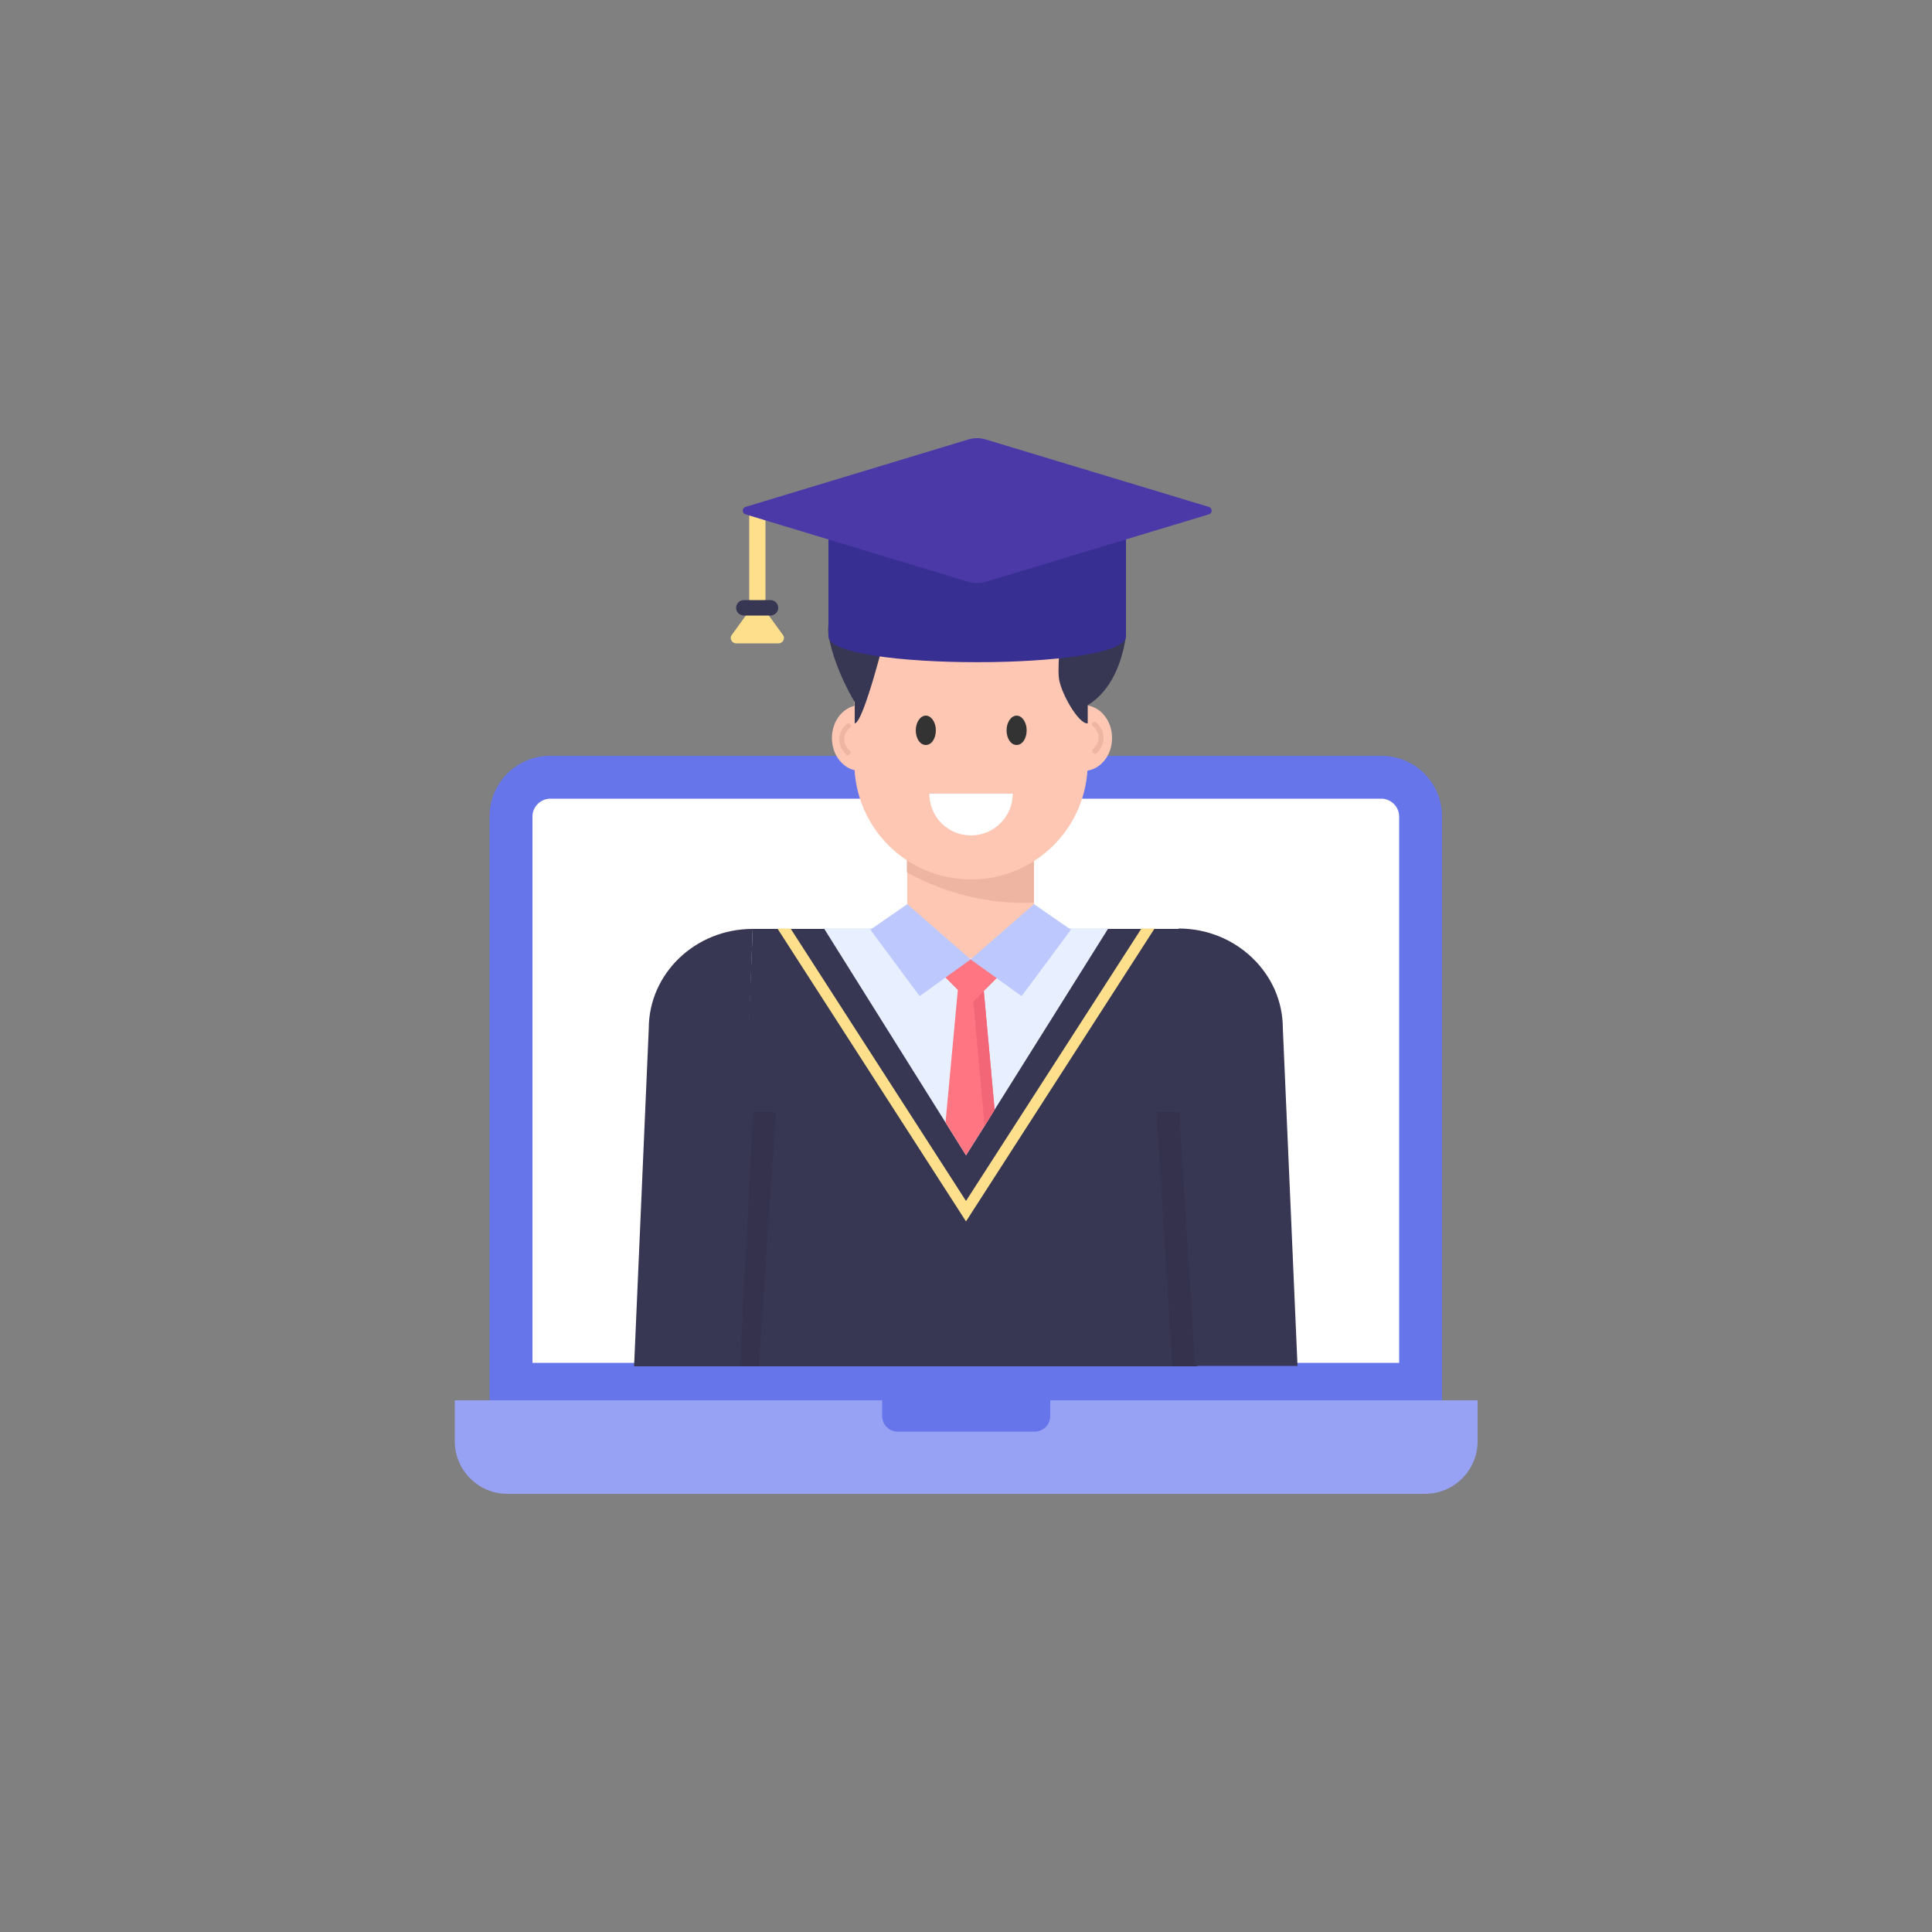 <?xml version="1.0" encoding="UTF-8"?><svg id="Layer_1" xmlns="http://www.w3.org/2000/svg" viewBox="0 0 50 50"><rect x="0" y="0" width="50" height="50" fill="#808080" stroke="none"/><defs><style>.cls-1{fill:#fff;}.cls-2{fill:#efb5a3;}.cls-3{fill:#bdc8ff;}.cls-4{fill:#4b39a8;}.cls-5{fill:#98a2f5;}.cls-6{fill:#fdc7b4;}.cls-7{fill:#fddf8c;}.cls-8{fill:#333;}.cls-9{fill:#373754;}.cls-10{fill:#382f93;}.cls-11{fill:#6675e9;}.cls-12{fill:#ff7581;}.cls-13{fill:#f26678;}.cls-14{fill:#e8efff;}.cls-15{fill:#34324c;}</style></defs><g id="_60"><path class="cls-11" d="M12.67,36.38v-15.25c0-.87.7-1.57,1.57-1.57h21.51c.87,0,1.57.7,1.57,1.57v15.25H12.67Z"/><path class="cls-1" d="M13.78,35.27v-14.14c0-.25.21-.46.46-.46h21.51c.25,0,.46.21.46.46v14.14H13.78Z"/><path class="cls-5" d="M38.23,36.24H11.77v1.06c0,.75.61,1.36,1.36,1.36h23.75c.75,0,1.36-.61,1.36-1.36v-1.06Z"/><path class="cls-11" d="M27.18,36.24v.41c0,.22-.18.4-.4.4h-3.55c-.22,0-.4-.18-.4-.4v-.41h4.35Z"/><path class="cls-9" d="M30.99,35.36h-11.98l.47-11.32h11.04l.47,11.32Z"/><path class="cls-14" d="M28.68,24.03l-2.94,4.69-.26.42-.48.76-.53-.85-3.15-5.03h7.36Z"/><path class="cls-7" d="M29.88,24.03l-4.88,7.58-4.88-7.58h.34l4.54,7.05,4.54-7.05h.34Z"/><path class="cls-12" d="M25.74,28.72l-.26.42-.48.76-.53-.85.32-3.44.04-.43h.59l.04.46.28,3.07Z"/><path class="cls-13" d="M25.74,28.72l-.26.42-.29-3.22-.07-.74h.3l.04.46.28,3.07Z"/><path class="cls-12" d="M26.29,24.82l-1.15,1.15-1.15-1.15h2.31Z"/><path class="cls-9" d="M33.58,35.36l-.38-8.74c0-.72-.3-1.36-.79-1.83-.49-.47-1.16-.76-1.91-.76l.41,11.32h2.66Z"/><path class="cls-15" d="M30.93,35.36l-.41-6.58h-.59l.41,6.58h.59Z"/><path class="cls-9" d="M19.07,35.36l.41-11.32h0c-1.49,0-2.69,1.16-2.69,2.58l-.38,8.74h2.66Z"/><path class="cls-15" d="M19.64,35.36l.44-6.58h-.59l-.34,6.58h.5Z"/><path class="cls-6" d="M26.76,21.65v2.38l-1.64.78-1.64-.78v-2.38h3.29Z"/><path class="cls-2" d="M26.76,21.65v1.71c-1.16.05-2.25-.22-3.29-.78v-.93h3.29Z"/><path class="cls-3" d="M27.73,24.04l-1.29,1.74-1.32-.95,1.64-1.43.94.65h.02Z"/><path class="cls-3" d="M22.51,24.04l1.29,1.74,1.32-.95-1.64-1.43-.94.65h-.02Z"/><ellipse class="cls-6" cx="28.05" cy="19.1" rx=".73" ry=".85"/><ellipse class="cls-6" cx="22.26" cy="19.1" rx=".73" ry=".85"/><path class="cls-6" d="M28.15,18.17v1.57c0,1.67-1.35,3.02-3.02,3.02s-3.02-1.35-3.02-3.02v-1.57c0-1.67,1.35-3.02,3.02-3.02.83,0,1.59.34,2.13.88.55.55.88,1.3.88,2.13Z"/><path class="cls-8" d="M24.22,18.9c0,.21-.11.38-.26.38s-.26-.17-.26-.38.12-.38.26-.38.26.17.26.38Z"/><path class="cls-8" d="M26.57,18.9c0,.21-.11.38-.26.38s-.26-.17-.26-.38.12-.38.26-.38.26.17.26.38Z"/><path class="cls-9" d="M28.15,18.25v.47c-.24.03-.73-.84-.75-1.21-.03-.38.07-1.25.07-1.25,0,0-3.1.82-4.52.03,0,0-.6,2.43-.83,2.43v-.55s-.48-.77-.66-1.63c-.08-.37.04-.54.04-1.04.02-2.28,4.42-3.77,6.63-.88.82.08.88.92,1,1.9-.1.62-.36,1.35-.98,1.73Z"/><path class="cls-2" d="M28.33,19.5s-.04,0-.05-.02c-.02-.03-.02-.07,0-.09.1-.08.15-.19.15-.3s-.05-.22-.15-.3c-.03-.02-.03-.07,0-.09.02-.03.07-.03.09,0,.13.11.19.25.19.4s-.07.29-.19.4c-.01.01-.03.02-.04.02Z"/><path class="cls-2" d="M21.95,19.54s.04,0,.05-.02c.02-.03.02-.07,0-.09-.1-.08-.15-.19-.15-.3s.05-.22.15-.3c.03-.02.03-.07,0-.09-.02-.03-.07-.03-.09,0-.13.11-.19.25-.19.4s.07.29.19.4c.01.01.03.02.04.02Z"/><path class="cls-1" d="M26.21,20.54c0,.59-.48,1.08-1.08,1.08s-1.08-.48-1.08-1.08h2.15Z"/><path class="cls-7" d="M19.6,16.21c-.11,0-.21-.09-.21-.21v-2.71c0-.11.09-.21.21-.21s.21.09.21.21v2.71c0,.11-.09.21-.21.21Z"/><path class="cls-7" d="M18.94,16.43l.55-.76c.05-.08.17-.08.22,0l.55.76c.07.09,0,.22-.11.22h-1.1c-.11,0-.18-.13-.11-.22Z"/><path class="cls-10" d="M29.14,16.47v-2.6h-7.7v2.6c0,.89,7.7.89,7.7,0Z"/><path class="cls-4" d="M31.29,13.31l-5.79,1.75c-.14.04-.29.04-.43,0l-5.78-1.75c-.09-.03-.09-.16,0-.19l5.78-1.75c.14-.04.29-.04.43,0l5.79,1.75c.09.03.09.16,0,.19Z"/><path class="cls-9" d="M20.14,15.73c0,.11-.09.2-.2.2h-.69c-.11,0-.2-.09-.2-.2s.09-.2.2-.2h.69c.11,0,.2.09.2.2Z"/></g></svg>